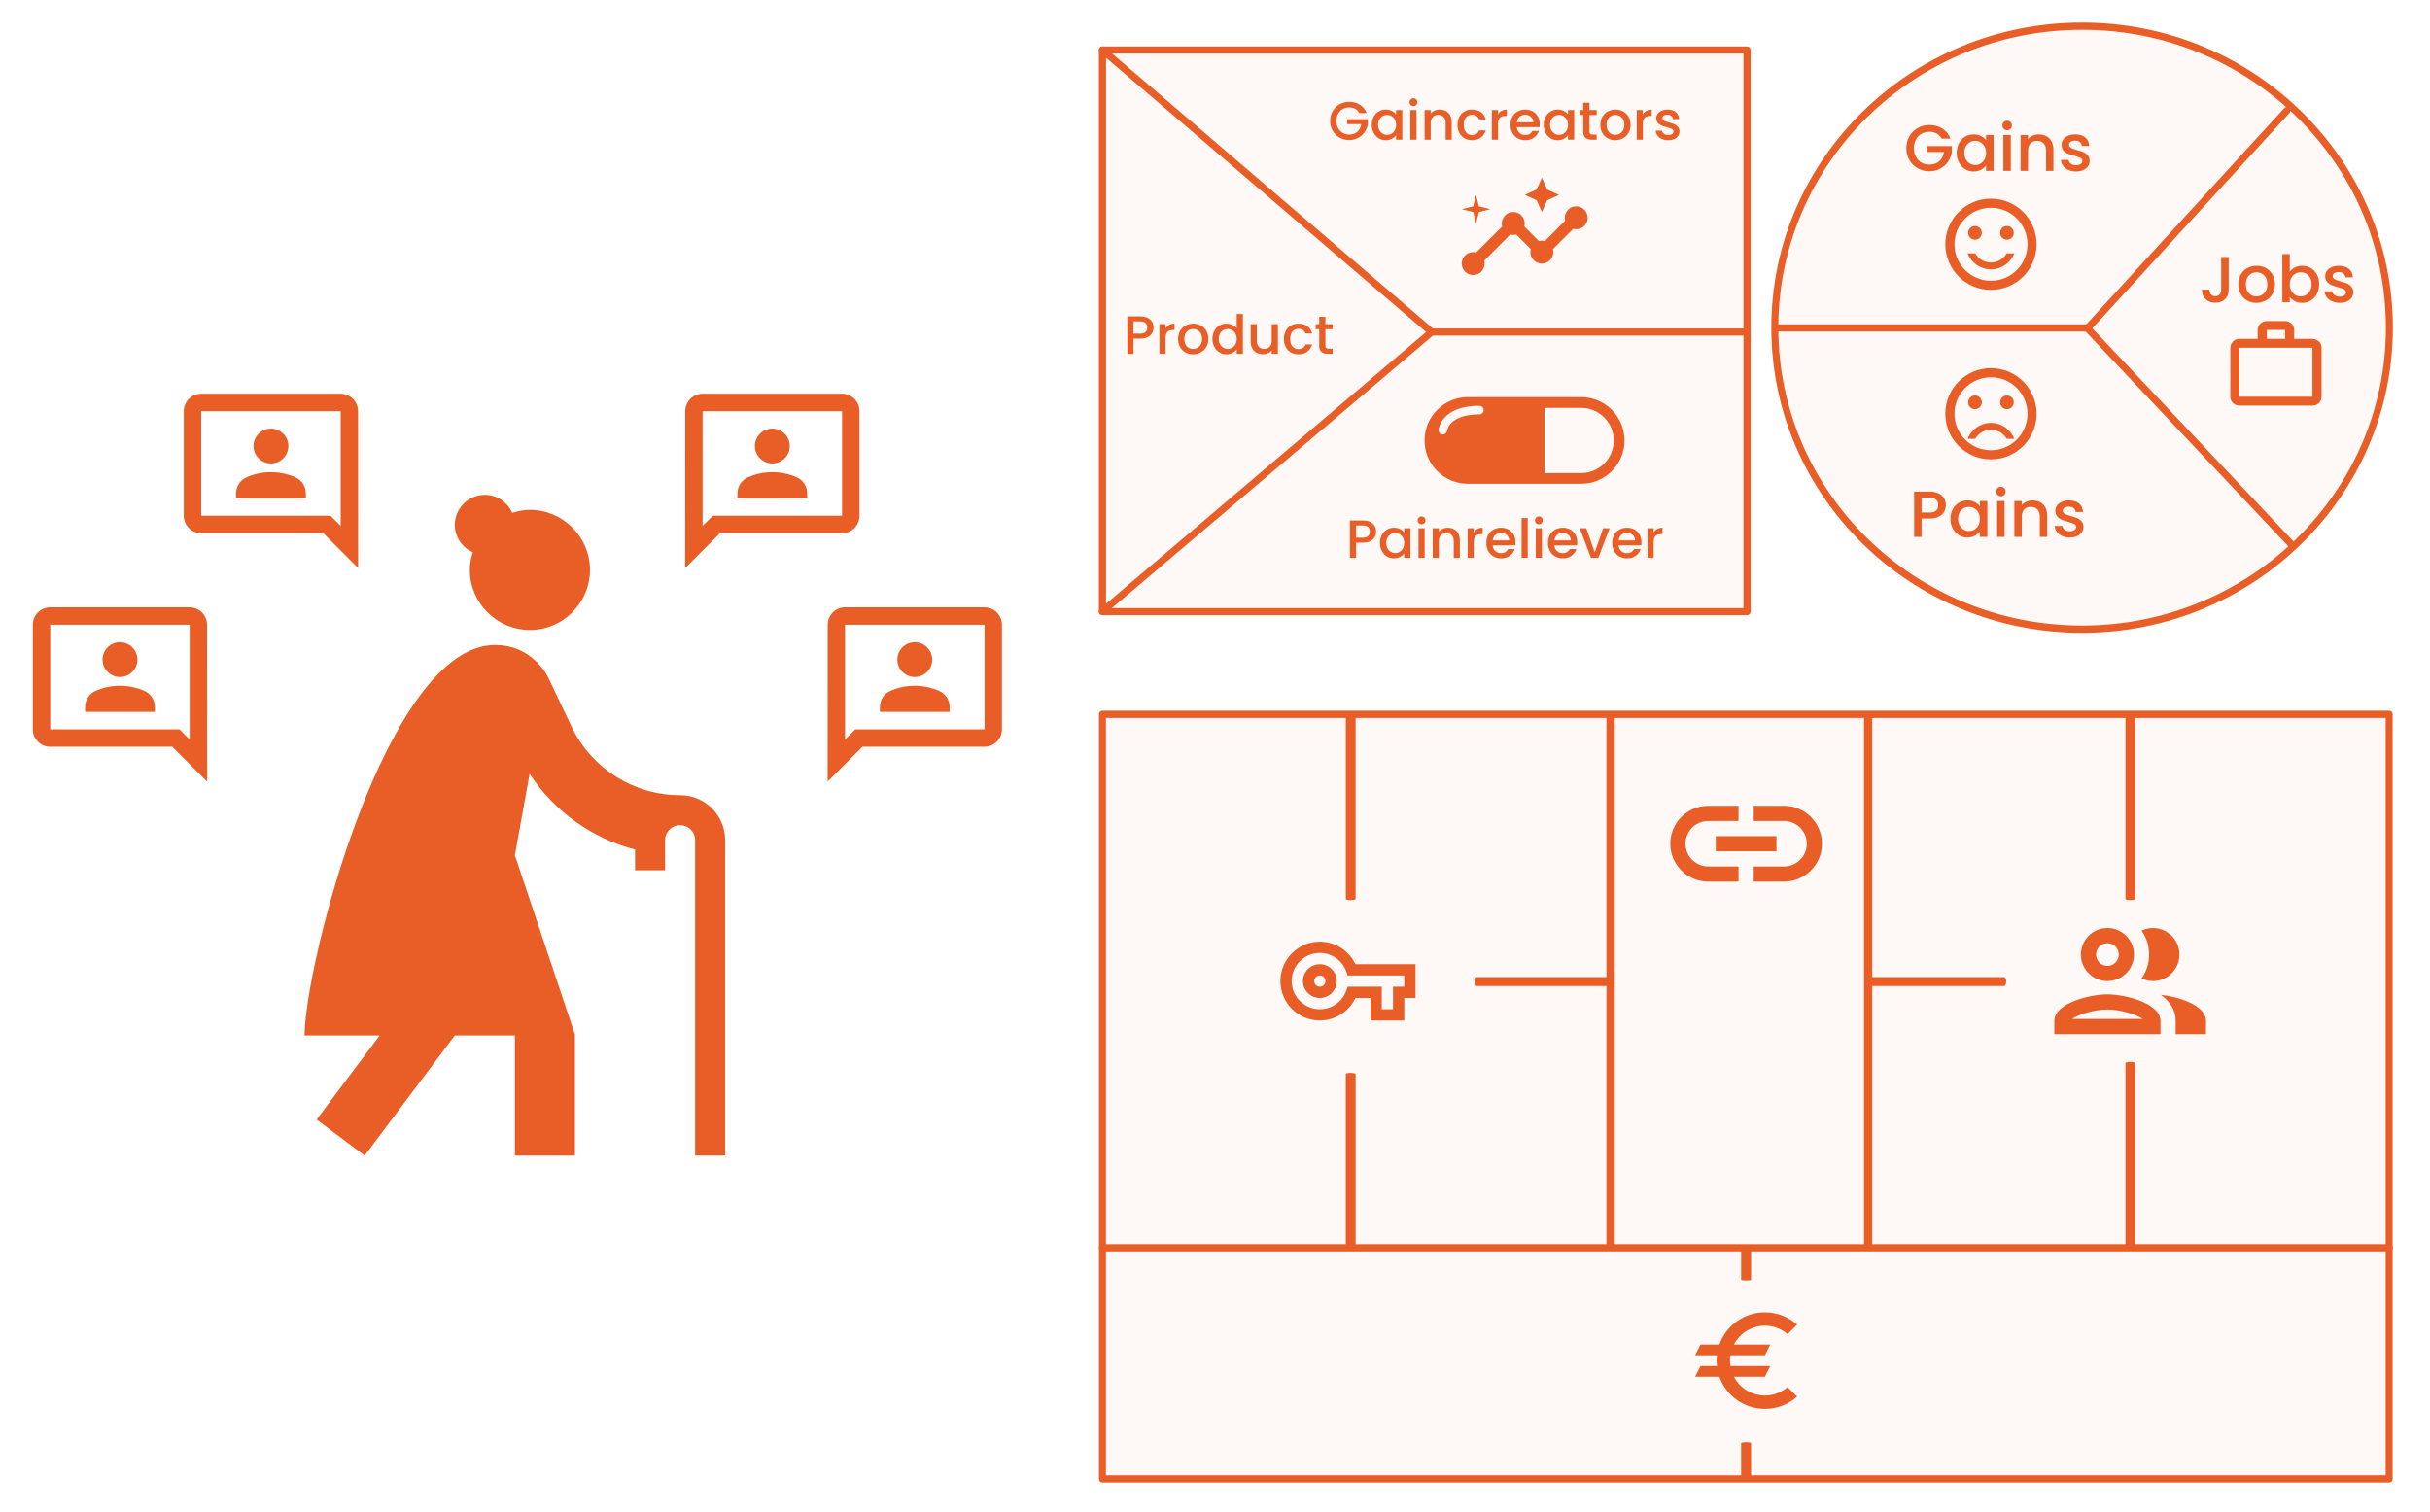 <?xml version="1.0" encoding="UTF-8" standalone="no"?> <svg xmlns="http://www.w3.org/2000/svg" xmlns:xlink="http://www.w3.org/1999/xlink" xmlns:serif="http://www.serif.com/" width="100%" height="100%" viewBox="0 0 853 531" version="1.1" xml:space="preserve" style="fill-rule:evenodd;clip-rule:evenodd;stroke-linecap:round;stroke-linejoin:round;stroke-miterlimit:1.5;"> <g id="ArtBoard1" transform="matrix(1,0,0,1,-125,-112)"> <rect x="125" y="112" width="853" height="531" style="fill:none;"></rect> <g transform="matrix(0.555,0,0,0.555,493.764,58.398)"> <g transform="matrix(1.029,0,0,1.029,-75.162,-10.644)"> <g transform="matrix(0.945,0,0,0.983,26.468,-5.7)"> <ellipse cx="720.255" cy="316.754" rx="199.863" ry="188.577" style="fill:rgb(232,127,86);fill-opacity:0.05;stroke:rgb(233,93,39);stroke-width:4.54px;"></ellipse> </g> <path d="M520.392,305.808L710.219,305.808" style="fill:none;stroke:rgb(233,93,39);stroke-width:4.38px;"></path> <g transform="matrix(1.016,0,0,1.015,-11.453,-4.648)"> <path d="M710.219,305.808L834.479,437.649L710.219,305.808Z" style="fill:none;stroke:rgb(233,93,39);stroke-width:4.31px;"></path> </g> <g transform="matrix(0.994,0.007,0.007,0.993,2.296,-2.509)"> <path d="M834.479,170.041L710.219,305.808" style="fill:none;stroke:rgb(233,93,39);stroke-width:4.38px;"></path> </g> <g transform="matrix(1,0,0,1,-9.149,-28.647)"> <g transform="matrix(40.077,0,0,40.077,606.711,237.925)"> <path d="M0.578,-0.495C0.56,-0.53 0.535,-0.556 0.503,-0.574C0.471,-0.591 0.434,-0.6 0.392,-0.6C0.346,-0.6 0.305,-0.59 0.269,-0.569C0.233,-0.548 0.205,-0.519 0.185,-0.481C0.164,-0.443 0.154,-0.399 0.154,-0.349C0.154,-0.299 0.164,-0.255 0.185,-0.217C0.205,-0.178 0.233,-0.149 0.269,-0.128C0.305,-0.107 0.346,-0.097 0.392,-0.097C0.454,-0.097 0.504,-0.114 0.543,-0.149C0.582,-0.184 0.605,-0.231 0.614,-0.29L0.353,-0.29L0.353,-0.381L0.736,-0.381L0.736,-0.292C0.729,-0.238 0.709,-0.188 0.679,-0.143C0.648,-0.098 0.607,-0.062 0.558,-0.035C0.508,-0.008 0.453,0.006 0.392,0.006C0.327,0.006 0.267,-0.009 0.213,-0.04C0.159,-0.07 0.116,-0.112 0.085,-0.166C0.053,-0.22 0.037,-0.281 0.037,-0.349C0.037,-0.417 0.053,-0.478 0.085,-0.532C0.116,-0.586 0.159,-0.628 0.214,-0.659C0.268,-0.689 0.327,-0.704 0.392,-0.704C0.466,-0.704 0.532,-0.686 0.59,-0.65C0.647,-0.613 0.689,-0.562 0.715,-0.495L0.578,-0.495Z" style="fill:rgb(233,93,39);fill-rule:nonzero;"></path> </g> <g transform="matrix(40.077,0,0,40.077,637.69,237.925)"> <path d="M0.037,-0.278C0.037,-0.333 0.049,-0.382 0.072,-0.425C0.094,-0.468 0.126,-0.501 0.166,-0.525C0.205,-0.548 0.249,-0.56 0.297,-0.56C0.34,-0.56 0.378,-0.552 0.411,-0.535C0.443,-0.518 0.469,-0.496 0.488,-0.471L0.488,-0.551L0.603,-0.551L0.603,-0L0.488,-0L0.488,-0.082C0.469,-0.056 0.442,-0.034 0.409,-0.017C0.376,0 0.338,0.009 0.295,0.009C0.248,0.009 0.204,-0.003 0.165,-0.028C0.126,-0.052 0.094,-0.086 0.072,-0.13C0.049,-0.173 0.037,-0.223 0.037,-0.278ZM0.488,-0.276C0.488,-0.314 0.48,-0.347 0.465,-0.375C0.449,-0.403 0.428,-0.424 0.403,-0.439C0.378,-0.454 0.35,-0.461 0.321,-0.461C0.292,-0.461 0.264,-0.454 0.239,-0.44C0.214,-0.425 0.193,-0.404 0.178,-0.377C0.162,-0.349 0.154,-0.316 0.154,-0.278C0.154,-0.24 0.162,-0.207 0.178,-0.178C0.193,-0.149 0.214,-0.128 0.24,-0.113C0.265,-0.097 0.292,-0.09 0.321,-0.09C0.35,-0.09 0.378,-0.097 0.403,-0.112C0.428,-0.127 0.449,-0.148 0.465,-0.177C0.48,-0.205 0.488,-0.238 0.488,-0.276Z" style="fill:rgb(233,93,39);fill-rule:nonzero;"></path> </g> <g transform="matrix(40.077,0,0,40.077,664.863,237.925)"> <path d="M0.133,-0.624C0.112,-0.624 0.095,-0.631 0.081,-0.645C0.067,-0.659 0.06,-0.676 0.06,-0.697C0.06,-0.718 0.067,-0.735 0.081,-0.749C0.095,-0.763 0.112,-0.77 0.133,-0.77C0.153,-0.77 0.17,-0.763 0.184,-0.749C0.198,-0.735 0.205,-0.718 0.205,-0.697C0.205,-0.676 0.198,-0.659 0.184,-0.645C0.17,-0.631 0.153,-0.624 0.133,-0.624ZM0.189,-0.551L0.189,-0L0.075,-0L0.075,-0.551L0.189,-0.551Z" style="fill:rgb(233,93,39);fill-rule:nonzero;"></path> </g> <g transform="matrix(40.077,0,0,40.077,675.443,237.925)"> <path d="M0.353,-0.56C0.396,-0.56 0.435,-0.551 0.47,-0.533C0.504,-0.515 0.531,-0.488 0.55,-0.453C0.569,-0.418 0.579,-0.375 0.579,-0.325L0.579,-0L0.466,-0L0.466,-0.308C0.466,-0.357 0.454,-0.395 0.429,-0.422C0.404,-0.448 0.371,-0.461 0.328,-0.461C0.285,-0.461 0.252,-0.448 0.227,-0.422C0.202,-0.395 0.189,-0.357 0.189,-0.308L0.189,-0L0.075,-0L0.075,-0.551L0.189,-0.551L0.189,-0.488C0.208,-0.511 0.232,-0.528 0.261,-0.541C0.29,-0.554 0.32,-0.56 0.353,-0.56Z" style="fill:rgb(233,93,39);fill-rule:nonzero;"></path> </g> <g transform="matrix(40.077,0,0,40.077,701.453,237.925)"> <path d="M0.275,0.009C0.232,0.009 0.193,0.001 0.159,-0.015C0.124,-0.03 0.097,-0.051 0.077,-0.079C0.057,-0.106 0.046,-0.136 0.045,-0.169L0.163,-0.169C0.165,-0.146 0.176,-0.126 0.197,-0.111C0.217,-0.095 0.242,-0.087 0.273,-0.087C0.305,-0.087 0.33,-0.093 0.348,-0.106C0.365,-0.118 0.374,-0.134 0.374,-0.153C0.374,-0.174 0.364,-0.189 0.345,-0.199C0.325,-0.209 0.294,-0.22 0.251,-0.232C0.21,-0.243 0.176,-0.254 0.15,-0.265C0.124,-0.276 0.101,-0.292 0.083,-0.314C0.064,-0.336 0.054,-0.365 0.054,-0.401C0.054,-0.43 0.063,-0.457 0.08,-0.482C0.097,-0.506 0.122,-0.525 0.155,-0.539C0.187,-0.553 0.224,-0.56 0.266,-0.56C0.329,-0.56 0.379,-0.544 0.418,-0.513C0.456,-0.481 0.476,-0.438 0.479,-0.383L0.365,-0.383C0.363,-0.408 0.353,-0.427 0.335,-0.442C0.317,-0.457 0.293,-0.464 0.262,-0.464C0.232,-0.464 0.209,-0.458 0.193,-0.447C0.177,-0.436 0.169,-0.421 0.169,-0.402C0.169,-0.387 0.174,-0.375 0.185,-0.365C0.196,-0.355 0.209,-0.347 0.224,-0.342C0.239,-0.336 0.262,-0.329 0.292,-0.32C0.332,-0.309 0.365,-0.299 0.391,-0.288C0.416,-0.277 0.438,-0.26 0.457,-0.239C0.476,-0.218 0.485,-0.189 0.486,-0.154C0.486,-0.123 0.477,-0.095 0.46,-0.07C0.443,-0.045 0.418,-0.026 0.387,-0.012C0.355,0.002 0.318,0.009 0.275,0.009Z" style="fill:rgb(233,93,39);fill-rule:nonzero;"></path> </g> </g> <g transform="matrix(1,0,0,1,-5.842,196.396)"> <g transform="matrix(40.077,0,0,40.077,606.711,237.925)"> <path d="M0.561,-0.488C0.561,-0.453 0.553,-0.419 0.536,-0.388C0.519,-0.357 0.493,-0.331 0.456,-0.312C0.419,-0.292 0.372,-0.282 0.315,-0.282L0.189,-0.282L0.189,-0L0.075,-0L0.075,-0.695L0.315,-0.695C0.368,-0.695 0.413,-0.686 0.451,-0.668C0.488,-0.649 0.515,-0.624 0.534,-0.593C0.552,-0.562 0.561,-0.527 0.561,-0.488ZM0.315,-0.375C0.358,-0.375 0.391,-0.385 0.412,-0.405C0.433,-0.424 0.444,-0.452 0.444,-0.488C0.444,-0.564 0.401,-0.602 0.315,-0.602L0.189,-0.602L0.189,-0.375L0.315,-0.375Z" style="fill:rgb(233,93,39);fill-rule:nonzero;"></path> </g> <g transform="matrix(40.077,0,0,40.077,630.557,237.925)"> <path d="M0.037,-0.278C0.037,-0.333 0.049,-0.382 0.072,-0.425C0.094,-0.468 0.126,-0.501 0.166,-0.525C0.205,-0.548 0.249,-0.56 0.297,-0.56C0.34,-0.56 0.378,-0.552 0.411,-0.535C0.443,-0.518 0.469,-0.496 0.488,-0.471L0.488,-0.551L0.603,-0.551L0.603,-0L0.488,-0L0.488,-0.082C0.469,-0.056 0.442,-0.034 0.409,-0.017C0.376,0 0.338,0.009 0.295,0.009C0.248,0.009 0.204,-0.003 0.165,-0.028C0.126,-0.052 0.094,-0.086 0.072,-0.13C0.049,-0.173 0.037,-0.223 0.037,-0.278ZM0.488,-0.276C0.488,-0.314 0.48,-0.347 0.465,-0.375C0.449,-0.403 0.428,-0.424 0.403,-0.439C0.378,-0.454 0.35,-0.461 0.321,-0.461C0.292,-0.461 0.264,-0.454 0.239,-0.44C0.214,-0.425 0.193,-0.404 0.178,-0.377C0.162,-0.349 0.154,-0.316 0.154,-0.278C0.154,-0.24 0.162,-0.207 0.178,-0.178C0.193,-0.149 0.214,-0.128 0.24,-0.113C0.265,-0.097 0.292,-0.09 0.321,-0.09C0.35,-0.09 0.378,-0.097 0.403,-0.112C0.428,-0.127 0.449,-0.148 0.465,-0.177C0.48,-0.205 0.488,-0.238 0.488,-0.276Z" style="fill:rgb(233,93,39);fill-rule:nonzero;"></path> </g> <g transform="matrix(40.077,0,0,40.077,657.729,237.925)"> <path d="M0.133,-0.624C0.112,-0.624 0.095,-0.631 0.081,-0.645C0.067,-0.659 0.06,-0.676 0.06,-0.697C0.06,-0.718 0.067,-0.735 0.081,-0.749C0.095,-0.763 0.112,-0.77 0.133,-0.77C0.153,-0.77 0.17,-0.763 0.184,-0.749C0.198,-0.735 0.205,-0.718 0.205,-0.697C0.205,-0.676 0.198,-0.659 0.184,-0.645C0.17,-0.631 0.153,-0.624 0.133,-0.624ZM0.189,-0.551L0.189,-0L0.075,-0L0.075,-0.551L0.189,-0.551Z" style="fill:rgb(233,93,39);fill-rule:nonzero;"></path> </g> <g transform="matrix(40.077,0,0,40.077,668.309,237.925)"> <path d="M0.353,-0.56C0.396,-0.56 0.435,-0.551 0.47,-0.533C0.504,-0.515 0.531,-0.488 0.55,-0.453C0.569,-0.418 0.579,-0.375 0.579,-0.325L0.579,-0L0.466,-0L0.466,-0.308C0.466,-0.357 0.454,-0.395 0.429,-0.422C0.404,-0.448 0.371,-0.461 0.328,-0.461C0.285,-0.461 0.252,-0.448 0.227,-0.422C0.202,-0.395 0.189,-0.357 0.189,-0.308L0.189,-0L0.075,-0L0.075,-0.551L0.189,-0.551L0.189,-0.488C0.208,-0.511 0.232,-0.528 0.261,-0.541C0.29,-0.554 0.32,-0.56 0.353,-0.56Z" style="fill:rgb(233,93,39);fill-rule:nonzero;"></path> </g> <g transform="matrix(40.077,0,0,40.077,694.32,237.925)"> <path d="M0.275,0.009C0.232,0.009 0.193,0.001 0.159,-0.015C0.124,-0.03 0.097,-0.051 0.077,-0.079C0.057,-0.106 0.046,-0.136 0.045,-0.169L0.163,-0.169C0.165,-0.146 0.176,-0.126 0.197,-0.111C0.217,-0.095 0.242,-0.087 0.273,-0.087C0.305,-0.087 0.33,-0.093 0.348,-0.106C0.365,-0.118 0.374,-0.134 0.374,-0.153C0.374,-0.174 0.364,-0.189 0.345,-0.199C0.325,-0.209 0.294,-0.22 0.251,-0.232C0.21,-0.243 0.176,-0.254 0.15,-0.265C0.124,-0.276 0.101,-0.292 0.083,-0.314C0.064,-0.336 0.054,-0.365 0.054,-0.401C0.054,-0.43 0.063,-0.457 0.08,-0.482C0.097,-0.506 0.122,-0.525 0.155,-0.539C0.187,-0.553 0.224,-0.56 0.266,-0.56C0.329,-0.56 0.379,-0.544 0.418,-0.513C0.456,-0.481 0.476,-0.438 0.479,-0.383L0.365,-0.383C0.363,-0.408 0.353,-0.427 0.335,-0.442C0.317,-0.457 0.293,-0.464 0.262,-0.464C0.232,-0.464 0.209,-0.458 0.193,-0.447C0.177,-0.436 0.169,-0.421 0.169,-0.402C0.169,-0.387 0.174,-0.375 0.185,-0.365C0.196,-0.355 0.209,-0.347 0.224,-0.342C0.239,-0.336 0.262,-0.329 0.292,-0.32C0.332,-0.309 0.365,-0.299 0.391,-0.288C0.416,-0.277 0.438,-0.26 0.457,-0.239C0.476,-0.218 0.485,-0.189 0.486,-0.154C0.486,-0.123 0.477,-0.095 0.46,-0.07C0.443,-0.045 0.418,-0.026 0.387,-0.012C0.355,0.002 0.318,0.009 0.275,0.009Z" style="fill:rgb(233,93,39);fill-rule:nonzero;"></path> </g> </g> <g transform="matrix(1,0,0,1,172.3,52.136)"> <g transform="matrix(40.077,0,0,40.077,606.711,237.925)"> <path d="M0.454,-0.695L0.454,-0.194C0.454,-0.132 0.435,-0.083 0.398,-0.047C0.36,-0.011 0.31,0.007 0.249,0.007C0.188,0.007 0.138,-0.011 0.101,-0.047C0.063,-0.083 0.044,-0.132 0.044,-0.194L0.159,-0.194C0.16,-0.163 0.167,-0.139 0.183,-0.121C0.198,-0.103 0.22,-0.094 0.249,-0.094C0.278,-0.094 0.301,-0.103 0.316,-0.122C0.331,-0.14 0.339,-0.164 0.339,-0.194L0.339,-0.695L0.454,-0.695Z" style="fill:rgb(233,93,39);fill-rule:nonzero;"></path> </g> <g transform="matrix(40.077,0,0,40.077,629.314,237.925)"> <path d="M0.314,0.009C0.262,0.009 0.215,-0.003 0.173,-0.027C0.131,-0.05 0.098,-0.084 0.074,-0.127C0.05,-0.169 0.038,-0.219 0.038,-0.276C0.038,-0.332 0.05,-0.382 0.075,-0.425C0.1,-0.468 0.133,-0.502 0.176,-0.525C0.219,-0.548 0.266,-0.56 0.319,-0.56C0.372,-0.56 0.419,-0.548 0.462,-0.525C0.505,-0.502 0.538,-0.468 0.563,-0.425C0.588,-0.382 0.6,-0.332 0.6,-0.276C0.6,-0.22 0.587,-0.17 0.562,-0.127C0.537,-0.084 0.502,-0.05 0.459,-0.027C0.415,-0.003 0.367,0.009 0.314,0.009ZM0.314,-0.09C0.343,-0.09 0.371,-0.097 0.397,-0.111C0.422,-0.125 0.443,-0.146 0.459,-0.174C0.475,-0.202 0.483,-0.236 0.483,-0.276C0.483,-0.316 0.475,-0.35 0.46,-0.378C0.445,-0.405 0.424,-0.426 0.399,-0.44C0.374,-0.454 0.346,-0.461 0.317,-0.461C0.288,-0.461 0.261,-0.454 0.236,-0.44C0.211,-0.426 0.191,-0.405 0.176,-0.378C0.161,-0.35 0.154,-0.316 0.154,-0.276C0.154,-0.217 0.169,-0.171 0.2,-0.139C0.23,-0.106 0.268,-0.09 0.314,-0.09Z" style="fill:rgb(233,93,39);fill-rule:nonzero;"></path> </g> <g transform="matrix(40.077,0,0,40.077,654.884,237.925)"> <path d="M0.189,-0.469C0.208,-0.496 0.235,-0.518 0.269,-0.535C0.302,-0.552 0.34,-0.56 0.381,-0.56C0.43,-0.56 0.474,-0.548 0.513,-0.525C0.552,-0.502 0.583,-0.468 0.606,-0.426C0.629,-0.383 0.64,-0.333 0.64,-0.278C0.64,-0.223 0.629,-0.173 0.606,-0.13C0.583,-0.086 0.552,-0.052 0.513,-0.028C0.473,-0.003 0.429,0.009 0.381,0.009C0.338,0.009 0.301,0.001 0.268,-0.016C0.235,-0.033 0.208,-0.054 0.189,-0.08L0.189,-0L0.075,-0L0.075,-0.74L0.189,-0.74L0.189,-0.469ZM0.524,-0.278C0.524,-0.316 0.516,-0.349 0.501,-0.377C0.485,-0.404 0.464,-0.425 0.439,-0.44C0.413,-0.454 0.385,-0.461 0.356,-0.461C0.327,-0.461 0.3,-0.454 0.275,-0.439C0.249,-0.424 0.228,-0.403 0.213,-0.375C0.197,-0.347 0.189,-0.314 0.189,-0.276C0.189,-0.238 0.197,-0.205 0.213,-0.177C0.228,-0.148 0.249,-0.127 0.275,-0.112C0.3,-0.097 0.327,-0.09 0.356,-0.09C0.385,-0.09 0.413,-0.097 0.439,-0.113C0.464,-0.128 0.485,-0.149 0.501,-0.178C0.516,-0.207 0.524,-0.24 0.524,-0.278Z" style="fill:rgb(233,93,39);fill-rule:nonzero;"></path> </g> <g transform="matrix(40.077,0,0,40.077,682.056,237.925)"> <path d="M0.275,0.009C0.232,0.009 0.193,0.001 0.159,-0.015C0.124,-0.03 0.097,-0.051 0.077,-0.079C0.057,-0.106 0.046,-0.136 0.045,-0.169L0.163,-0.169C0.165,-0.146 0.176,-0.126 0.197,-0.111C0.217,-0.095 0.242,-0.087 0.273,-0.087C0.305,-0.087 0.33,-0.093 0.348,-0.106C0.365,-0.118 0.374,-0.134 0.374,-0.153C0.374,-0.174 0.364,-0.189 0.345,-0.199C0.325,-0.209 0.294,-0.22 0.251,-0.232C0.21,-0.243 0.176,-0.254 0.15,-0.265C0.124,-0.276 0.101,-0.292 0.083,-0.314C0.064,-0.336 0.054,-0.365 0.054,-0.401C0.054,-0.43 0.063,-0.457 0.08,-0.482C0.097,-0.506 0.122,-0.525 0.155,-0.539C0.187,-0.553 0.224,-0.56 0.266,-0.56C0.329,-0.56 0.379,-0.544 0.418,-0.513C0.456,-0.481 0.476,-0.438 0.479,-0.383L0.365,-0.383C0.363,-0.408 0.353,-0.427 0.335,-0.442C0.317,-0.457 0.293,-0.464 0.262,-0.464C0.232,-0.464 0.209,-0.458 0.193,-0.447C0.177,-0.436 0.169,-0.421 0.169,-0.402C0.169,-0.387 0.174,-0.375 0.185,-0.365C0.196,-0.355 0.209,-0.347 0.224,-0.342C0.239,-0.336 0.262,-0.329 0.292,-0.32C0.332,-0.309 0.365,-0.299 0.391,-0.288C0.416,-0.277 0.438,-0.26 0.457,-0.239C0.476,-0.218 0.485,-0.189 0.486,-0.154C0.486,-0.123 0.477,-0.095 0.46,-0.07C0.443,-0.045 0.418,-0.026 0.387,-0.012C0.355,0.002 0.318,0.009 0.275,0.009Z" style="fill:rgb(233,93,39);fill-rule:nonzero;"></path> </g> </g> <g transform="matrix(2.805,0,0,2.736,792.597,296.128)"> <path d="M14,6L14,4L10,4L10,6L14,6ZM4,8L4,19L20,19L20,8L4,8ZM20,6C21.11,6 22,6.89 22,8L22,19C22,20.11 21.11,21 20,21L4,21C2.89,21 2,20.11 2,19L2.01,8C2.01,6.89 2.89,6 4,6L8,6L8,4C8,2.89 8.89,2 10,2L14,2C15.11,2 16,2.89 16,4L16,6L20,6Z" style="fill:rgb(233,93,39);fill-rule:nonzero;"></path> </g> <g transform="matrix(2.805,0,0,2.805,617.436,220.727)"> <circle cx="15.5" cy="9.5" r="1.5" style="fill:rgb(233,93,39);"></circle> <circle cx="8.5" cy="9.5" r="1.5" style="fill:rgb(233,93,39);"></circle> <path d="M12,16C10.52,16 9.25,15.19 8.55,14L6.88,14C7.68,16.05 9.67,17.5 12,17.5C14.33,17.5 16.32,16.05 17.12,14L15.45,14C14.76,15.19 13.48,16 12,16ZM11.99,2C6.47,2 2,6.48 2,12C2,17.52 6.47,22 11.99,22C17.52,22 22,17.52 22,12C22,6.48 17.52,2 11.99,2ZM12,20C7.58,20 4,16.42 4,12C4,7.58 7.58,4 12,4C16.42,4 20,7.58 20,12C20,16.42 16.42,20 12,20Z" style="fill:rgb(233,93,39);fill-rule:nonzero;"></path> </g> <g transform="matrix(2.805,0,0,2.805,617.436,324.928)"> <circle cx="15.5" cy="9.5" r="1.5" style="fill:rgb(233,93,39);"></circle> <circle cx="8.5" cy="9.5" r="1.5" style="fill:rgb(233,93,39);"></circle> <path d="M12,14C9.67,14 7.68,15.45 6.88,17.5L8.55,17.5C9.24,16.31 10.52,15.5 12,15.5C13.48,15.5 14.75,16.31 15.45,17.5L17.12,17.5C16.32,15.45 14.33,14 12,14ZM11.99,2C6.47,2 2,6.48 2,12C2,17.52 6.47,22 11.99,22C17.52,22 22,17.52 22,12C22,6.48 17.52,2 11.99,2ZM12,20C7.58,20 4,16.42 4,12C4,7.58 7.58,4 12,4C16.42,4 20,7.58 20,12C20,16.42 16.42,20 12,20Z" style="fill:rgb(233,93,39);fill-rule:nonzero;"></path> </g> </g> <g transform="matrix(1.042,0,0,1.023,-1.368,-11.029)"> <rect x="32.829" y="136.101" width="391.263" height="347.337" style="fill:rgb(232,127,86);fill-opacity:0.05;stroke:rgb(233,93,39);stroke-width:4.36px;"></rect> </g> <path d="M440.393,306.648L241.011,306.648L32.829,483.438" style="fill:none;stroke:rgb(233,93,39);stroke-width:4.5px;"></path> <path d="M241.011,306.648L32.829,128.177" style="fill:none;stroke:rgb(233,93,39);stroke-width:4.5px;"></path> <g transform="matrix(1,0,0,1,-15.082,-34.083)"> <g transform="matrix(34.066,0,0,34.066,190.684,219.073)"> <path d="M0.578,-0.495C0.56,-0.53 0.535,-0.556 0.503,-0.574C0.471,-0.591 0.434,-0.6 0.392,-0.6C0.346,-0.6 0.305,-0.59 0.269,-0.569C0.233,-0.548 0.205,-0.519 0.185,-0.481C0.164,-0.443 0.154,-0.399 0.154,-0.349C0.154,-0.299 0.164,-0.255 0.185,-0.217C0.205,-0.178 0.233,-0.149 0.269,-0.128C0.305,-0.107 0.346,-0.097 0.392,-0.097C0.454,-0.097 0.504,-0.114 0.543,-0.149C0.582,-0.184 0.605,-0.231 0.614,-0.29L0.353,-0.29L0.353,-0.381L0.736,-0.381L0.736,-0.292C0.729,-0.238 0.709,-0.188 0.679,-0.143C0.648,-0.098 0.607,-0.062 0.558,-0.035C0.508,-0.008 0.453,0.006 0.392,0.006C0.327,0.006 0.267,-0.009 0.213,-0.04C0.159,-0.07 0.116,-0.112 0.085,-0.166C0.053,-0.22 0.037,-0.281 0.037,-0.349C0.037,-0.417 0.053,-0.478 0.085,-0.532C0.116,-0.586 0.159,-0.628 0.214,-0.659C0.268,-0.689 0.327,-0.704 0.392,-0.704C0.466,-0.704 0.532,-0.686 0.59,-0.65C0.647,-0.613 0.689,-0.562 0.715,-0.495L0.578,-0.495Z" style="fill:rgb(233,93,39);fill-rule:nonzero;"></path> </g> <g transform="matrix(34.066,0,0,34.066,217.016,219.073)"> <path d="M0.037,-0.278C0.037,-0.333 0.049,-0.382 0.072,-0.425C0.094,-0.468 0.126,-0.501 0.166,-0.525C0.205,-0.548 0.249,-0.56 0.297,-0.56C0.34,-0.56 0.378,-0.552 0.411,-0.535C0.443,-0.518 0.469,-0.496 0.488,-0.471L0.488,-0.551L0.603,-0.551L0.603,-0L0.488,-0L0.488,-0.082C0.469,-0.056 0.442,-0.034 0.409,-0.017C0.376,0 0.338,0.009 0.295,0.009C0.248,0.009 0.204,-0.003 0.165,-0.028C0.126,-0.052 0.094,-0.086 0.072,-0.13C0.049,-0.173 0.037,-0.223 0.037,-0.278ZM0.488,-0.276C0.488,-0.314 0.48,-0.347 0.465,-0.375C0.449,-0.403 0.428,-0.424 0.403,-0.439C0.378,-0.454 0.35,-0.461 0.321,-0.461C0.292,-0.461 0.264,-0.454 0.239,-0.44C0.214,-0.425 0.193,-0.404 0.178,-0.377C0.162,-0.349 0.154,-0.316 0.154,-0.278C0.154,-0.24 0.162,-0.207 0.178,-0.178C0.193,-0.149 0.214,-0.128 0.24,-0.113C0.265,-0.097 0.292,-0.09 0.321,-0.09C0.35,-0.09 0.378,-0.097 0.403,-0.112C0.428,-0.127 0.449,-0.148 0.465,-0.177C0.48,-0.205 0.488,-0.238 0.488,-0.276Z" style="fill:rgb(233,93,39);fill-rule:nonzero;"></path> </g> <g transform="matrix(34.066,0,0,34.066,240.113,219.073)"> <path d="M0.133,-0.624C0.112,-0.624 0.095,-0.631 0.081,-0.645C0.067,-0.659 0.06,-0.676 0.06,-0.697C0.06,-0.718 0.067,-0.735 0.081,-0.749C0.095,-0.763 0.112,-0.77 0.133,-0.77C0.153,-0.77 0.17,-0.763 0.184,-0.749C0.198,-0.735 0.205,-0.718 0.205,-0.697C0.205,-0.676 0.198,-0.659 0.184,-0.645C0.17,-0.631 0.153,-0.624 0.133,-0.624ZM0.189,-0.551L0.189,-0L0.075,-0L0.075,-0.551L0.189,-0.551Z" style="fill:rgb(233,93,39);fill-rule:nonzero;"></path> </g> <g transform="matrix(34.066,0,0,34.066,249.106,219.073)"> <path d="M0.353,-0.56C0.396,-0.56 0.435,-0.551 0.47,-0.533C0.504,-0.515 0.531,-0.488 0.55,-0.453C0.569,-0.418 0.579,-0.375 0.579,-0.325L0.579,-0L0.466,-0L0.466,-0.308C0.466,-0.357 0.454,-0.395 0.429,-0.422C0.404,-0.448 0.371,-0.461 0.328,-0.461C0.285,-0.461 0.252,-0.448 0.227,-0.422C0.202,-0.395 0.189,-0.357 0.189,-0.308L0.189,-0L0.075,-0L0.075,-0.551L0.189,-0.551L0.189,-0.488C0.208,-0.511 0.232,-0.528 0.261,-0.541C0.29,-0.554 0.32,-0.56 0.353,-0.56Z" style="fill:rgb(233,93,39);fill-rule:nonzero;"></path> </g> <g transform="matrix(34.066,0,0,34.066,271.215,219.073)"> <path d="M0.037,-0.276C0.037,-0.333 0.049,-0.383 0.072,-0.426C0.094,-0.468 0.126,-0.502 0.167,-0.525C0.208,-0.548 0.254,-0.56 0.307,-0.56C0.374,-0.56 0.429,-0.544 0.473,-0.513C0.516,-0.481 0.546,-0.436 0.561,-0.377L0.438,-0.377C0.428,-0.404 0.412,-0.426 0.39,-0.441C0.368,-0.456 0.34,-0.464 0.307,-0.464C0.26,-0.464 0.223,-0.448 0.196,-0.415C0.168,-0.382 0.154,-0.335 0.154,-0.276C0.154,-0.217 0.168,-0.17 0.196,-0.137C0.223,-0.104 0.26,-0.087 0.307,-0.087C0.373,-0.087 0.417,-0.116 0.438,-0.174L0.561,-0.174C0.545,-0.118 0.515,-0.074 0.471,-0.041C0.427,-0.008 0.372,0.009 0.307,0.009C0.254,0.009 0.208,-0.003 0.167,-0.027C0.126,-0.05 0.094,-0.084 0.072,-0.127C0.049,-0.169 0.037,-0.219 0.037,-0.276Z" style="fill:rgb(233,93,39);fill-rule:nonzero;"></path> </g> <g transform="matrix(34.066,0,0,34.066,291.654,219.073)"> <path d="M0.189,-0.471C0.206,-0.499 0.228,-0.521 0.256,-0.537C0.283,-0.552 0.316,-0.56 0.354,-0.56L0.354,-0.442L0.325,-0.442C0.28,-0.442 0.247,-0.431 0.224,-0.408C0.201,-0.385 0.189,-0.346 0.189,-0.29L0.189,-0L0.075,-0L0.075,-0.551L0.189,-0.551L0.189,-0.471Z" style="fill:rgb(233,93,39);fill-rule:nonzero;"></path> </g> <g transform="matrix(34.066,0,0,34.066,304.735,219.073)"> <path d="M0.58,-0.289C0.58,-0.268 0.579,-0.25 0.576,-0.233L0.155,-0.233C0.158,-0.189 0.175,-0.154 0.204,-0.127C0.233,-0.1 0.269,-0.087 0.312,-0.087C0.373,-0.087 0.417,-0.113 0.442,-0.164L0.565,-0.164C0.548,-0.113 0.518,-0.072 0.475,-0.04C0.431,-0.007 0.377,0.009 0.312,0.009C0.259,0.009 0.212,-0.003 0.171,-0.027C0.129,-0.05 0.096,-0.084 0.073,-0.127C0.049,-0.169 0.037,-0.219 0.037,-0.276C0.037,-0.333 0.049,-0.383 0.072,-0.426C0.094,-0.468 0.127,-0.502 0.169,-0.525C0.21,-0.548 0.258,-0.56 0.312,-0.56C0.364,-0.56 0.41,-0.549 0.451,-0.526C0.492,-0.503 0.523,-0.471 0.546,-0.431C0.569,-0.389 0.58,-0.342 0.58,-0.289ZM0.461,-0.325C0.46,-0.367 0.445,-0.401 0.416,-0.426C0.387,-0.451 0.35,-0.464 0.307,-0.464C0.268,-0.464 0.234,-0.452 0.206,-0.427C0.178,-0.401 0.161,-0.368 0.156,-0.325L0.461,-0.325Z" style="fill:rgb(233,93,39);fill-rule:nonzero;"></path> </g> <g transform="matrix(34.066,0,0,34.066,325.754,219.073)"> <path d="M0.037,-0.278C0.037,-0.333 0.049,-0.382 0.072,-0.425C0.094,-0.468 0.126,-0.501 0.166,-0.525C0.205,-0.548 0.249,-0.56 0.297,-0.56C0.34,-0.56 0.378,-0.552 0.411,-0.535C0.443,-0.518 0.469,-0.496 0.488,-0.471L0.488,-0.551L0.603,-0.551L0.603,-0L0.488,-0L0.488,-0.082C0.469,-0.056 0.442,-0.034 0.409,-0.017C0.376,0 0.338,0.009 0.295,0.009C0.248,0.009 0.204,-0.003 0.165,-0.028C0.126,-0.052 0.094,-0.086 0.072,-0.13C0.049,-0.173 0.037,-0.223 0.037,-0.278ZM0.488,-0.276C0.488,-0.314 0.48,-0.347 0.465,-0.375C0.449,-0.403 0.428,-0.424 0.403,-0.439C0.378,-0.454 0.35,-0.461 0.321,-0.461C0.292,-0.461 0.264,-0.454 0.239,-0.44C0.214,-0.425 0.193,-0.404 0.178,-0.377C0.162,-0.349 0.154,-0.316 0.154,-0.278C0.154,-0.24 0.162,-0.207 0.178,-0.178C0.193,-0.149 0.214,-0.128 0.24,-0.113C0.265,-0.097 0.292,-0.09 0.321,-0.09C0.35,-0.09 0.378,-0.097 0.403,-0.112C0.428,-0.127 0.449,-0.148 0.465,-0.177C0.48,-0.205 0.488,-0.238 0.488,-0.276Z" style="fill:rgb(233,93,39);fill-rule:nonzero;"></path> </g> <g transform="matrix(34.066,0,0,34.066,348.85,219.073)"> <path d="M0.208,-0.458L0.208,-0.153C0.208,-0.132 0.213,-0.117 0.223,-0.109C0.232,-0.099 0.249,-0.095 0.272,-0.095L0.342,-0.095L0.342,-0L0.252,-0C0.201,-0 0.161,-0.012 0.134,-0.036C0.107,-0.06 0.093,-0.099 0.093,-0.153L0.093,-0.458L0.028,-0.458L0.028,-0.551L0.093,-0.551L0.093,-0.688L0.208,-0.688L0.208,-0.551L0.342,-0.551L0.342,-0.458L0.208,-0.458Z" style="fill:rgb(233,93,39);fill-rule:nonzero;"></path> </g> <g transform="matrix(34.066,0,0,34.066,361.523,219.073)"> <path d="M0.314,0.009C0.262,0.009 0.215,-0.003 0.173,-0.027C0.131,-0.05 0.098,-0.084 0.074,-0.127C0.05,-0.169 0.038,-0.219 0.038,-0.276C0.038,-0.332 0.05,-0.382 0.075,-0.425C0.1,-0.468 0.133,-0.502 0.176,-0.525C0.219,-0.548 0.266,-0.56 0.319,-0.56C0.372,-0.56 0.419,-0.548 0.462,-0.525C0.505,-0.502 0.538,-0.468 0.563,-0.425C0.588,-0.382 0.6,-0.332 0.6,-0.276C0.6,-0.22 0.587,-0.17 0.562,-0.127C0.537,-0.084 0.502,-0.05 0.459,-0.027C0.415,-0.003 0.367,0.009 0.314,0.009ZM0.314,-0.09C0.343,-0.09 0.371,-0.097 0.397,-0.111C0.422,-0.125 0.443,-0.146 0.459,-0.174C0.475,-0.202 0.483,-0.236 0.483,-0.276C0.483,-0.316 0.475,-0.35 0.46,-0.378C0.445,-0.405 0.424,-0.426 0.399,-0.44C0.374,-0.454 0.346,-0.461 0.317,-0.461C0.288,-0.461 0.261,-0.454 0.236,-0.44C0.211,-0.426 0.191,-0.405 0.176,-0.378C0.161,-0.35 0.154,-0.316 0.154,-0.276C0.154,-0.217 0.169,-0.171 0.2,-0.139C0.23,-0.106 0.268,-0.09 0.314,-0.09Z" style="fill:rgb(233,93,39);fill-rule:nonzero;"></path> </g> <g transform="matrix(34.066,0,0,34.066,383.257,219.073)"> <path d="M0.189,-0.471C0.206,-0.499 0.228,-0.521 0.256,-0.537C0.283,-0.552 0.316,-0.56 0.354,-0.56L0.354,-0.442L0.325,-0.442C0.28,-0.442 0.247,-0.431 0.224,-0.408C0.201,-0.385 0.189,-0.346 0.189,-0.29L0.189,-0L0.075,-0L0.075,-0.551L0.189,-0.551L0.189,-0.471Z" style="fill:rgb(233,93,39);fill-rule:nonzero;"></path> </g> <g transform="matrix(34.066,0,0,34.066,396.338,219.073)"> <path d="M0.275,0.009C0.232,0.009 0.193,0.001 0.159,-0.015C0.124,-0.03 0.097,-0.051 0.077,-0.079C0.057,-0.106 0.046,-0.136 0.045,-0.169L0.163,-0.169C0.165,-0.146 0.176,-0.126 0.197,-0.111C0.217,-0.095 0.242,-0.087 0.273,-0.087C0.305,-0.087 0.33,-0.093 0.348,-0.106C0.365,-0.118 0.374,-0.134 0.374,-0.153C0.374,-0.174 0.364,-0.189 0.345,-0.199C0.325,-0.209 0.294,-0.22 0.251,-0.232C0.21,-0.243 0.176,-0.254 0.15,-0.265C0.124,-0.276 0.101,-0.292 0.083,-0.314C0.064,-0.336 0.054,-0.365 0.054,-0.401C0.054,-0.43 0.063,-0.457 0.08,-0.482C0.097,-0.506 0.122,-0.525 0.155,-0.539C0.187,-0.553 0.224,-0.56 0.266,-0.56C0.329,-0.56 0.379,-0.544 0.418,-0.513C0.456,-0.481 0.476,-0.438 0.479,-0.383L0.365,-0.383C0.363,-0.408 0.353,-0.427 0.335,-0.442C0.317,-0.457 0.293,-0.464 0.262,-0.464C0.232,-0.464 0.209,-0.458 0.193,-0.447C0.177,-0.436 0.169,-0.421 0.169,-0.402C0.169,-0.387 0.174,-0.375 0.185,-0.365C0.196,-0.355 0.209,-0.347 0.224,-0.342C0.239,-0.336 0.262,-0.329 0.292,-0.32C0.332,-0.309 0.365,-0.299 0.391,-0.288C0.416,-0.277 0.438,-0.26 0.457,-0.239C0.476,-0.218 0.485,-0.189 0.486,-0.154C0.486,-0.123 0.477,-0.095 0.46,-0.07C0.443,-0.045 0.418,-0.026 0.387,-0.012C0.355,0.002 0.318,0.009 0.275,0.009Z" style="fill:rgb(233,93,39);fill-rule:nonzero;"></path> </g> </g> <g transform="matrix(1,0,0,1,-3.874,230.456)"> <g transform="matrix(34.066,0,0,34.066,190.684,219.073)"> <path d="M0.561,-0.488C0.561,-0.453 0.553,-0.419 0.536,-0.388C0.519,-0.357 0.493,-0.331 0.456,-0.312C0.419,-0.292 0.372,-0.282 0.315,-0.282L0.189,-0.282L0.189,-0L0.075,-0L0.075,-0.695L0.315,-0.695C0.368,-0.695 0.413,-0.686 0.451,-0.668C0.488,-0.649 0.515,-0.624 0.534,-0.593C0.552,-0.562 0.561,-0.527 0.561,-0.488ZM0.315,-0.375C0.358,-0.375 0.391,-0.385 0.412,-0.405C0.433,-0.424 0.444,-0.452 0.444,-0.488C0.444,-0.564 0.401,-0.602 0.315,-0.602L0.189,-0.602L0.189,-0.375L0.315,-0.375Z" style="fill:rgb(233,93,39);fill-rule:nonzero;"></path> </g> <g transform="matrix(34.066,0,0,34.066,210.953,219.073)"> <path d="M0.037,-0.278C0.037,-0.333 0.049,-0.382 0.072,-0.425C0.094,-0.468 0.126,-0.501 0.166,-0.525C0.205,-0.548 0.249,-0.56 0.297,-0.56C0.34,-0.56 0.378,-0.552 0.411,-0.535C0.443,-0.518 0.469,-0.496 0.488,-0.471L0.488,-0.551L0.603,-0.551L0.603,-0L0.488,-0L0.488,-0.082C0.469,-0.056 0.442,-0.034 0.409,-0.017C0.376,0 0.338,0.009 0.295,0.009C0.248,0.009 0.204,-0.003 0.165,-0.028C0.126,-0.052 0.094,-0.086 0.072,-0.13C0.049,-0.173 0.037,-0.223 0.037,-0.278ZM0.488,-0.276C0.488,-0.314 0.48,-0.347 0.465,-0.375C0.449,-0.403 0.428,-0.424 0.403,-0.439C0.378,-0.454 0.35,-0.461 0.321,-0.461C0.292,-0.461 0.264,-0.454 0.239,-0.44C0.214,-0.425 0.193,-0.404 0.178,-0.377C0.162,-0.349 0.154,-0.316 0.154,-0.278C0.154,-0.24 0.162,-0.207 0.178,-0.178C0.193,-0.149 0.214,-0.128 0.24,-0.113C0.265,-0.097 0.292,-0.09 0.321,-0.09C0.35,-0.09 0.378,-0.097 0.403,-0.112C0.428,-0.127 0.449,-0.148 0.465,-0.177C0.48,-0.205 0.488,-0.238 0.488,-0.276Z" style="fill:rgb(233,93,39);fill-rule:nonzero;"></path> </g> <g transform="matrix(34.066,0,0,34.066,234.049,219.073)"> <path d="M0.133,-0.624C0.112,-0.624 0.095,-0.631 0.081,-0.645C0.067,-0.659 0.06,-0.676 0.06,-0.697C0.06,-0.718 0.067,-0.735 0.081,-0.749C0.095,-0.763 0.112,-0.77 0.133,-0.77C0.153,-0.77 0.17,-0.763 0.184,-0.749C0.198,-0.735 0.205,-0.718 0.205,-0.697C0.205,-0.676 0.198,-0.659 0.184,-0.645C0.17,-0.631 0.153,-0.624 0.133,-0.624ZM0.189,-0.551L0.189,-0L0.075,-0L0.075,-0.551L0.189,-0.551Z" style="fill:rgb(233,93,39);fill-rule:nonzero;"></path> </g> <g transform="matrix(34.066,0,0,34.066,243.043,219.073)"> <path d="M0.353,-0.56C0.396,-0.56 0.435,-0.551 0.47,-0.533C0.504,-0.515 0.531,-0.488 0.55,-0.453C0.569,-0.418 0.579,-0.375 0.579,-0.325L0.579,-0L0.466,-0L0.466,-0.308C0.466,-0.357 0.454,-0.395 0.429,-0.422C0.404,-0.448 0.371,-0.461 0.328,-0.461C0.285,-0.461 0.252,-0.448 0.227,-0.422C0.202,-0.395 0.189,-0.357 0.189,-0.308L0.189,-0L0.075,-0L0.075,-0.551L0.189,-0.551L0.189,-0.488C0.208,-0.511 0.232,-0.528 0.261,-0.541C0.29,-0.554 0.32,-0.56 0.353,-0.56Z" style="fill:rgb(233,93,39);fill-rule:nonzero;"></path> </g> <g transform="matrix(34.066,0,0,34.066,265.151,219.073)"> <path d="M0.189,-0.471C0.206,-0.499 0.228,-0.521 0.256,-0.537C0.283,-0.552 0.316,-0.56 0.354,-0.56L0.354,-0.442L0.325,-0.442C0.28,-0.442 0.247,-0.431 0.224,-0.408C0.201,-0.385 0.189,-0.346 0.189,-0.29L0.189,-0L0.075,-0L0.075,-0.551L0.189,-0.551L0.189,-0.471Z" style="fill:rgb(233,93,39);fill-rule:nonzero;"></path> </g> <g transform="matrix(34.066,0,0,34.066,278.232,219.073)"> <path d="M0.58,-0.289C0.58,-0.268 0.579,-0.25 0.576,-0.233L0.155,-0.233C0.158,-0.189 0.175,-0.154 0.204,-0.127C0.233,-0.1 0.269,-0.087 0.312,-0.087C0.373,-0.087 0.417,-0.113 0.442,-0.164L0.565,-0.164C0.548,-0.113 0.518,-0.072 0.475,-0.04C0.431,-0.007 0.377,0.009 0.312,0.009C0.259,0.009 0.212,-0.003 0.171,-0.027C0.129,-0.05 0.096,-0.084 0.073,-0.127C0.049,-0.169 0.037,-0.219 0.037,-0.276C0.037,-0.333 0.049,-0.383 0.072,-0.426C0.094,-0.468 0.127,-0.502 0.169,-0.525C0.21,-0.548 0.258,-0.56 0.312,-0.56C0.364,-0.56 0.41,-0.549 0.451,-0.526C0.492,-0.503 0.523,-0.471 0.546,-0.431C0.569,-0.389 0.58,-0.342 0.58,-0.289ZM0.461,-0.325C0.46,-0.367 0.445,-0.401 0.416,-0.426C0.387,-0.451 0.35,-0.464 0.307,-0.464C0.268,-0.464 0.234,-0.452 0.206,-0.427C0.178,-0.401 0.161,-0.368 0.156,-0.325L0.461,-0.325Z" style="fill:rgb(233,93,39);fill-rule:nonzero;"></path> </g> <g transform="matrix(34.066,0,0,34.066,299.251,219.073)"> <rect x="0.075" y="-0.74" width="0.114" height="0.74" style="fill:rgb(233,93,39);fill-rule:nonzero;"></rect> </g> <g transform="matrix(34.066,0,0,34.066,308.244,219.073)"> <path d="M0.133,-0.624C0.112,-0.624 0.095,-0.631 0.081,-0.645C0.067,-0.659 0.06,-0.676 0.06,-0.697C0.06,-0.718 0.067,-0.735 0.081,-0.749C0.095,-0.763 0.112,-0.77 0.133,-0.77C0.153,-0.77 0.17,-0.763 0.184,-0.749C0.198,-0.735 0.205,-0.718 0.205,-0.697C0.205,-0.676 0.198,-0.659 0.184,-0.645C0.17,-0.631 0.153,-0.624 0.133,-0.624ZM0.189,-0.551L0.189,-0L0.075,-0L0.075,-0.551L0.189,-0.551Z" style="fill:rgb(233,93,39);fill-rule:nonzero;"></path> </g> <g transform="matrix(34.066,0,0,34.066,317.237,219.073)"> <path d="M0.58,-0.289C0.58,-0.268 0.579,-0.25 0.576,-0.233L0.155,-0.233C0.158,-0.189 0.175,-0.154 0.204,-0.127C0.233,-0.1 0.269,-0.087 0.312,-0.087C0.373,-0.087 0.417,-0.113 0.442,-0.164L0.565,-0.164C0.548,-0.113 0.518,-0.072 0.475,-0.04C0.431,-0.007 0.377,0.009 0.312,0.009C0.259,0.009 0.212,-0.003 0.171,-0.027C0.129,-0.05 0.096,-0.084 0.073,-0.127C0.049,-0.169 0.037,-0.219 0.037,-0.276C0.037,-0.333 0.049,-0.383 0.072,-0.426C0.094,-0.468 0.127,-0.502 0.169,-0.525C0.21,-0.548 0.258,-0.56 0.312,-0.56C0.364,-0.56 0.41,-0.549 0.451,-0.526C0.492,-0.503 0.523,-0.471 0.546,-0.431C0.569,-0.389 0.58,-0.342 0.58,-0.289ZM0.461,-0.325C0.46,-0.367 0.445,-0.401 0.416,-0.426C0.387,-0.451 0.35,-0.464 0.307,-0.464C0.268,-0.464 0.234,-0.452 0.206,-0.427C0.178,-0.401 0.161,-0.368 0.156,-0.325L0.461,-0.325Z" style="fill:rgb(233,93,39);fill-rule:nonzero;"></path> </g> <g transform="matrix(34.066,0,0,34.066,338.256,219.073)"> <path d="M0.288,-0.102L0.444,-0.551L0.565,-0.551L0.355,-0L0.219,-0L0.01,-0.551L0.132,-0.551L0.288,-0.102Z" style="fill:rgb(233,93,39);fill-rule:nonzero;"></path> </g> <g transform="matrix(34.066,0,0,34.066,357.878,219.073)"> <path d="M0.58,-0.289C0.58,-0.268 0.579,-0.25 0.576,-0.233L0.155,-0.233C0.158,-0.189 0.175,-0.154 0.204,-0.127C0.233,-0.1 0.269,-0.087 0.312,-0.087C0.373,-0.087 0.417,-0.113 0.442,-0.164L0.565,-0.164C0.548,-0.113 0.518,-0.072 0.475,-0.04C0.431,-0.007 0.377,0.009 0.312,0.009C0.259,0.009 0.212,-0.003 0.171,-0.027C0.129,-0.05 0.096,-0.084 0.073,-0.127C0.049,-0.169 0.037,-0.219 0.037,-0.276C0.037,-0.333 0.049,-0.383 0.072,-0.426C0.094,-0.468 0.127,-0.502 0.169,-0.525C0.21,-0.548 0.258,-0.56 0.312,-0.56C0.364,-0.56 0.41,-0.549 0.451,-0.526C0.492,-0.503 0.523,-0.471 0.546,-0.431C0.569,-0.389 0.58,-0.342 0.58,-0.289ZM0.461,-0.325C0.46,-0.367 0.445,-0.401 0.416,-0.426C0.387,-0.451 0.35,-0.464 0.307,-0.464C0.268,-0.464 0.234,-0.452 0.206,-0.427C0.178,-0.401 0.161,-0.368 0.156,-0.325L0.461,-0.325Z" style="fill:rgb(233,93,39);fill-rule:nonzero;"></path> </g> <g transform="matrix(34.066,0,0,34.066,378.896,219.073)"> <path d="M0.189,-0.471C0.206,-0.499 0.228,-0.521 0.256,-0.537C0.283,-0.552 0.316,-0.56 0.354,-0.56L0.354,-0.442L0.325,-0.442C0.28,-0.442 0.247,-0.431 0.224,-0.408C0.201,-0.385 0.189,-0.346 0.189,-0.29L0.189,-0L0.075,-0L0.075,-0.551L0.189,-0.551L0.189,-0.471Z" style="fill:rgb(233,93,39);fill-rule:nonzero;"></path> </g> </g> <g transform="matrix(1,0,0,1,-144.633,101.354)"> <g transform="matrix(34.066,0,0,34.066,190.684,219.073)"> <path d="M0.561,-0.488C0.561,-0.453 0.553,-0.419 0.536,-0.388C0.519,-0.357 0.493,-0.331 0.456,-0.312C0.419,-0.292 0.372,-0.282 0.315,-0.282L0.189,-0.282L0.189,-0L0.075,-0L0.075,-0.695L0.315,-0.695C0.368,-0.695 0.413,-0.686 0.451,-0.668C0.488,-0.649 0.515,-0.624 0.534,-0.593C0.552,-0.562 0.561,-0.527 0.561,-0.488ZM0.315,-0.375C0.358,-0.375 0.391,-0.385 0.412,-0.405C0.433,-0.424 0.444,-0.452 0.444,-0.488C0.444,-0.564 0.401,-0.602 0.315,-0.602L0.189,-0.602L0.189,-0.375L0.315,-0.375Z" style="fill:rgb(233,93,39);fill-rule:nonzero;"></path> </g> <g transform="matrix(34.066,0,0,34.066,210.953,219.073)"> <path d="M0.189,-0.471C0.206,-0.499 0.228,-0.521 0.256,-0.537C0.283,-0.552 0.316,-0.56 0.354,-0.56L0.354,-0.442L0.325,-0.442C0.28,-0.442 0.247,-0.431 0.224,-0.408C0.201,-0.385 0.189,-0.346 0.189,-0.29L0.189,-0L0.075,-0L0.075,-0.551L0.189,-0.551L0.189,-0.471Z" style="fill:rgb(233,93,39);fill-rule:nonzero;"></path> </g> <g transform="matrix(34.066,0,0,34.066,224.034,219.073)"> <path d="M0.314,0.009C0.262,0.009 0.215,-0.003 0.173,-0.027C0.131,-0.05 0.098,-0.084 0.074,-0.127C0.05,-0.169 0.038,-0.219 0.038,-0.276C0.038,-0.332 0.05,-0.382 0.075,-0.425C0.1,-0.468 0.133,-0.502 0.176,-0.525C0.219,-0.548 0.266,-0.56 0.319,-0.56C0.372,-0.56 0.419,-0.548 0.462,-0.525C0.505,-0.502 0.538,-0.468 0.563,-0.425C0.588,-0.382 0.6,-0.332 0.6,-0.276C0.6,-0.22 0.587,-0.17 0.562,-0.127C0.537,-0.084 0.502,-0.05 0.459,-0.027C0.415,-0.003 0.367,0.009 0.314,0.009ZM0.314,-0.09C0.343,-0.09 0.371,-0.097 0.397,-0.111C0.422,-0.125 0.443,-0.146 0.459,-0.174C0.475,-0.202 0.483,-0.236 0.483,-0.276C0.483,-0.316 0.475,-0.35 0.46,-0.378C0.445,-0.405 0.424,-0.426 0.399,-0.44C0.374,-0.454 0.346,-0.461 0.317,-0.461C0.288,-0.461 0.261,-0.454 0.236,-0.44C0.211,-0.426 0.191,-0.405 0.176,-0.378C0.161,-0.35 0.154,-0.316 0.154,-0.276C0.154,-0.217 0.169,-0.171 0.2,-0.139C0.23,-0.106 0.268,-0.09 0.314,-0.09Z" style="fill:rgb(233,93,39);fill-rule:nonzero;"></path> </g> <g transform="matrix(34.066,0,0,34.066,245.768,219.073)"> <path d="M0.037,-0.278C0.037,-0.333 0.049,-0.382 0.072,-0.425C0.094,-0.468 0.126,-0.501 0.166,-0.525C0.205,-0.548 0.249,-0.56 0.298,-0.56C0.334,-0.56 0.37,-0.552 0.405,-0.537C0.44,-0.521 0.467,-0.5 0.488,-0.474L0.488,-0.74L0.603,-0.74L0.603,-0L0.488,-0L0.488,-0.083C0.469,-0.056 0.444,-0.034 0.411,-0.017C0.378,0 0.34,0.009 0.297,0.009C0.249,0.009 0.205,-0.003 0.166,-0.028C0.126,-0.052 0.094,-0.086 0.072,-0.13C0.049,-0.173 0.037,-0.223 0.037,-0.278ZM0.488,-0.276C0.488,-0.314 0.48,-0.347 0.465,-0.375C0.449,-0.403 0.428,-0.424 0.403,-0.439C0.378,-0.454 0.35,-0.461 0.321,-0.461C0.292,-0.461 0.264,-0.454 0.239,-0.44C0.214,-0.425 0.193,-0.404 0.178,-0.377C0.162,-0.349 0.154,-0.316 0.154,-0.278C0.154,-0.24 0.162,-0.207 0.178,-0.178C0.193,-0.149 0.214,-0.128 0.24,-0.113C0.265,-0.097 0.292,-0.09 0.321,-0.09C0.35,-0.09 0.378,-0.097 0.403,-0.112C0.428,-0.127 0.449,-0.148 0.465,-0.177C0.48,-0.205 0.488,-0.238 0.488,-0.276Z" style="fill:rgb(233,93,39);fill-rule:nonzero;"></path> </g> <g transform="matrix(34.066,0,0,34.066,268.864,219.073)"> <path d="M0.574,-0.551L0.574,-0L0.46,-0L0.46,-0.065C0.442,-0.042 0.419,-0.024 0.39,-0.012C0.361,0.002 0.33,0.008 0.297,0.008C0.254,0.008 0.215,-0.001 0.181,-0.019C0.146,-0.037 0.119,-0.064 0.1,-0.099C0.08,-0.134 0.07,-0.177 0.07,-0.227L0.07,-0.551L0.183,-0.551L0.183,-0.244C0.183,-0.195 0.195,-0.157 0.22,-0.131C0.245,-0.104 0.278,-0.091 0.321,-0.091C0.364,-0.091 0.397,-0.104 0.423,-0.131C0.448,-0.157 0.46,-0.195 0.46,-0.244L0.46,-0.551L0.574,-0.551Z" style="fill:rgb(233,93,39);fill-rule:nonzero;"></path> </g> <g transform="matrix(34.066,0,0,34.066,290.973,219.073)"> <path d="M0.037,-0.276C0.037,-0.333 0.049,-0.383 0.072,-0.426C0.094,-0.468 0.126,-0.502 0.167,-0.525C0.208,-0.548 0.254,-0.56 0.307,-0.56C0.374,-0.56 0.429,-0.544 0.473,-0.513C0.516,-0.481 0.546,-0.436 0.561,-0.377L0.438,-0.377C0.428,-0.404 0.412,-0.426 0.39,-0.441C0.368,-0.456 0.34,-0.464 0.307,-0.464C0.26,-0.464 0.223,-0.448 0.196,-0.415C0.168,-0.382 0.154,-0.335 0.154,-0.276C0.154,-0.217 0.168,-0.17 0.196,-0.137C0.223,-0.104 0.26,-0.087 0.307,-0.087C0.373,-0.087 0.417,-0.116 0.438,-0.174L0.561,-0.174C0.545,-0.118 0.515,-0.074 0.471,-0.041C0.427,-0.008 0.372,0.009 0.307,0.009C0.254,0.009 0.208,-0.003 0.167,-0.027C0.126,-0.05 0.094,-0.084 0.072,-0.127C0.049,-0.169 0.037,-0.219 0.037,-0.276Z" style="fill:rgb(233,93,39);fill-rule:nonzero;"></path> </g> <g transform="matrix(34.066,0,0,34.066,311.412,219.073)"> <path d="M0.208,-0.458L0.208,-0.153C0.208,-0.132 0.213,-0.117 0.223,-0.109C0.232,-0.099 0.249,-0.095 0.272,-0.095L0.342,-0.095L0.342,-0L0.252,-0C0.201,-0 0.161,-0.012 0.134,-0.036C0.107,-0.06 0.093,-0.099 0.093,-0.153L0.093,-0.458L0.028,-0.458L0.028,-0.551L0.093,-0.551L0.093,-0.688L0.208,-0.688L0.208,-0.551L0.342,-0.551L0.342,-0.458L0.208,-0.458Z" style="fill:rgb(233,93,39);fill-rule:nonzero;"></path> </g> </g> <g transform="matrix(3.62,0,0,3.62,256.459,198.166)"> <path d="M21,8C19.55,8 18.74,9.44 19.07,10.51L15.52,14.07C15.22,13.98 14.78,13.98 14.48,14.07L11.93,11.52C12.27,10.45 11.46,9 10,9C8.55,9 7.73,10.44 8.07,11.52L3.51,16.07C2.44,15.74 1,16.55 1,18C1,19.1 1.9,20 3,20C4.45,20 5.26,18.56 4.93,17.49L9.48,12.93C9.78,13.02 10.22,13.02 10.52,12.93L13.07,15.48C12.73,16.55 13.54,18 15,18C16.45,18 17.27,16.56 16.93,15.48L20.49,11.93C21.56,12.26 23,11.45 23,10C23,8.9 22.1,8 21,8Z" style="fill:rgb(233,93,39);fill-rule:nonzero;"></path> <path d="M15,9L15.94,6.93L18,6L15.94,5.07L15,3L14.08,5.07L12,6L14.08,6.93L15,9Z" style="fill:rgb(233,93,39);fill-rule:nonzero;"></path> <path d="M3.5,11L4,9L6,8.5L4,8L3.5,6L3,8L1,8.5L3,9L3.5,11Z" style="fill:rgb(233,93,39);fill-rule:nonzero;"></path> </g> <g transform="matrix(0.243,0,0,0.243,236.554,312.002)"> <path d="M407.666,147.391L112.875,147.391C50.637,147.391 0,198.025 0,260.263C0,322.503 50.637,373.141 112.875,373.141L407.666,373.141C469.895,373.141 520.532,322.503 520.532,260.263C520.532,198.025 469.9,147.391 407.666,147.391ZM142.727,192.363C64.141,192.363 58.747,234.173 58.706,234.601C58.088,240.34 53.239,244.602 47.585,244.602C47.192,244.602 46.787,244.584 46.388,244.534C40.232,243.881 35.784,238.354 36.443,232.214C36.715,229.669 44.245,169.973 142.727,169.973C148.907,169.973 153.925,174.985 153.925,181.171C153.925,187.357 148.913,192.363 142.727,192.363ZM407.666,345.153L312.515,345.153L312.515,175.379L407.666,175.379C454.474,175.379 492.551,213.462 492.551,260.263C492.55,307.07 454.473,345.153 407.666,345.153Z" style="fill:rgb(233,93,39);fill-rule:nonzero;"></path> </g> </g> <g transform="matrix(0.968,0,0,0.968,411.497,23.231)"> <g transform="matrix(0.809,0,0,0.849,19.805,52.965)"> <rect x="103.847" y="350.828" width="576.772" height="326.668" style="fill:rgb(232,127,86);fill-opacity:0.05;stroke:rgb(233,93,39);stroke-width:3.11px;"></rect> </g> <g transform="matrix(0.809,0,0,0.849,19.805,107.784)"> <path d="M103.847,514.162L680.62,514.162" style="fill:none;stroke:rgb(233,93,39);stroke-width:3.11px;"></path> </g> <g transform="matrix(0.849,0,0,0.205,105.675,278.884)"> <path d="M103.847,350.828L103.847,677.496" style="fill:none;stroke:rgb(233,93,39);stroke-width:4.18px;"></path> </g> <g transform="matrix(0.849,0,0,0.205,388.401,278.884)"> <path d="M103.847,350.828L103.847,677.496" style="fill:none;stroke:rgb(233,93,39);stroke-width:4.18px;"></path> </g> <g transform="matrix(0.849,0,0,0.205,388.401,405.389)"> <path d="M103.847,350.828L103.847,677.496" style="fill:none;stroke:rgb(233,93,39);stroke-width:4.18px;"></path> </g> <g transform="matrix(0.849,0,0,0.192,105.675,413.932)"> <path d="M103.847,350.828L103.847,677.496" style="fill:none;stroke:rgb(233,93,39);stroke-width:4.2px;"></path> </g> <g transform="matrix(0.849,0,0,0.592,199.917,143.023)"> <path d="M103.847,350.828L103.847,677.496" style="fill:none;stroke:rgb(233,93,39);stroke-width:3.53px;"></path> </g> <g transform="matrix(0.849,0,0,0.119,15.678,475.282)"> <path d="M378.734,578.729L378.734,677.496" style="fill:none;stroke:rgb(233,93,39);stroke-width:4.26px;"></path> </g> <g transform="matrix(0.849,0,0,0.129,15.678,540.496)"> <path d="M378.734,578.729L378.734,677.496" style="fill:none;stroke:rgb(233,93,39);stroke-width:4.25px;"></path> </g> <g transform="matrix(2.042,0,0,2.042,168.347,423.075)"> <path d="M22,19L16,19L16,15L13.32,15C12.18,17.42 9.72,19 7,19C3.14,19 0,15.86 0,12C0,8.14 3.14,5 7,5C9.72,5 12.17,6.58 13.32,9L24,9L24,15L22,15L22,19ZM18,17L20,17L20,13L22,13L22,11L11.94,11L11.71,10.33C11.01,8.34 9.11,7 7,7C4.24,7 2,9.24 2,12C2,14.76 4.24,17 7,17C9.11,17 11.01,15.66 11.71,13.67L11.94,13L18,13L18,17ZM7,15C5.35,15 4,13.65 4,12C4,10.35 5.35,9 7,9C8.65,9 10,10.35 10,12C10,13.65 8.65,15 7,15ZM7,11C6.45,11 6,11.45 6,12C6,12.55 6.45,13 7,13C7.55,13 8,12.55 8,12C8,11.45 7.55,11 7,11Z" style="fill:rgb(233,93,39);fill-rule:nonzero;"></path> </g> <g transform="matrix(2.75,0,0,2.75,443.5,414.575)"> <path d="M9,13.75C6.66,13.75 2,14.92 2,17.25L2,19L16,19L16,17.25C16,14.92 11.34,13.75 9,13.75ZM4.34,17C5.18,16.42 7.21,15.75 9,15.75C10.79,15.75 12.82,16.42 13.66,17L4.34,17ZM9,12C10.93,12 12.5,10.43 12.5,8.5C12.5,6.57 10.93,5 9,5C7.07,5 5.5,6.57 5.5,8.5C5.5,10.43 7.07,12 9,12ZM9,7C9.83,7 10.5,7.67 10.5,8.5C10.5,9.33 9.83,10 9,10C8.17,10 7.5,9.33 7.5,8.5C7.5,7.67 8.17,7 9,7ZM16.04,13.81C17.2,14.65 18,15.77 18,17.25L18,19L22,19L22,17.25C22,15.23 18.5,14.08 16.04,13.81ZM15,12C16.93,12 18.5,10.43 18.5,8.5C18.5,6.57 16.93,5 15,5C14.46,5 13.96,5.13 13.5,5.35C14.13,6.24 14.5,7.33 14.5,8.5C14.5,9.67 14.13,10.76 13.5,11.65C13.96,11.87 14.46,12 15,12Z" style="fill:rgb(233,93,39);fill-rule:nonzero;"></path> </g> <g transform="matrix(1.947,0,0,1.947,314.839,561.887)"> <path d="M15,18.5C12.49,18.5 10.32,17.08 9.24,15L15,15L16,13L8.58,13C8.53,12.67 8.5,12.34 8.5,12C8.5,11.66 8.53,11.33 8.58,11L15,11L16,9L9.24,9C10.32,6.92 12.5,5.5 15,5.5C16.61,5.5 18.09,6.09 19.23,7.07L21,5.3C19.41,3.87 17.3,3 15,3C11.08,3 7.76,5.51 6.52,9L3,9L2,11L6.06,11C6.02,11.33 6,11.66 6,12C6,12.34 6.02,12.67 6.06,13L3,13L2,15L6.52,15C7.76,18.49 11.08,21 15,21C17.31,21 19.41,20.13 21,18.7L19.22,16.93C18.09,17.91 16.62,18.5 15,18.5Z" style="fill:rgb(233,93,39);fill-rule:nonzero;"></path> </g> <g transform="matrix(2.75,0,0,2.75,304.234,364.75)"> <path d="M17,7L13,7L13,9L17,9C18.65,9 20,10.35 20,12C20,13.65 18.65,15 17,15L13,15L13,17L17,17C19.76,17 22,14.76 22,12C22,9.24 19.76,7 17,7ZM11,15L7,15C5.35,15 4,13.65 4,12C4,10.35 5.35,9 7,9L11,9L11,7L7,7C4.24,7 2,9.24 2,12C2,14.76 4.24,17 7,17L11,17L11,15ZM8,11L16,11L16,13L8,13L8,11Z" style="fill:rgb(233,93,39);fill-rule:nonzero;"></path> </g> <g transform="matrix(0.849,0,0,0.592,293.31,143.023)"> <path d="M103.847,350.828L103.847,677.496" style="fill:none;stroke:rgb(233,93,39);stroke-width:3.53px;"></path> </g> <g transform="matrix(0.436,0,0,0.849,148.201,52.965)"> <path d="M209.847,465L320.847,465" style="fill:none;stroke:rgb(233,93,39);stroke-width:3.83px;"></path> </g> <g transform="matrix(0.436,0,0,0.849,290.838,52.965)"> <path d="M209.847,465L320.847,465" style="fill:none;stroke:rgb(233,93,39);stroke-width:3.83px;"></path> </g> </g> <g transform="matrix(1,0,0,1,-516.355,-90.25)"> <g transform="matrix(10.546,0,0,10.546,684.991,365.455)"> <path d="M18.5,11C16.94,11 15.58,10.1 14.92,8.79L14.13,7.12C14.12,7.1 13.63,6 12.34,6C8.72,6 6,16.69 6,19L8.5,19L6.4,21.8L8,23L11,19L13,19L13,23L15,23L15,18.97L13,13L13.49,10.29C14.3,11.52 15.54,12.43 17,12.81L17,13.5L18,13.5L18,12.5C18,12.22 18.22,12 18.5,12C18.78,12 19,12.22 19,12.5L19,23L20,23L20,12.5C20,11.67 19.33,11 18.5,11Z" style="fill:rgb(233,93,39);fill-rule:nonzero;"></path> <path d="M11.6,2.91C11.54,3.1 11.5,3.29 11.5,3.5C11.5,4.6 12.4,5.5 13.5,5.5C14.6,5.5 15.5,4.6 15.5,3.5C15.5,2.4 14.6,1.5 13.5,1.5C13.29,1.5 13.1,1.54 12.91,1.6C12.76,1.25 12.41,1 12,1C11.45,1 11,1.45 11,2C11,2.41 11.25,2.76 11.6,2.91Z" style="fill:rgb(233,93,39);fill-rule:nonzero;"></path> </g> <g transform="matrix(-3.06,0,0,3.06,773.184,334.38)"> <path d="M20,2L4.01,2C2.91,2 2.01,2.9 2.01,4L2,22L6,18L20,18C21.1,18 22,17.1 22,16L22,4C22,2.9 21.1,2 20,2ZM20,16L5.17,16L4,17.17L4,4L20,4L20,16ZM12,10C13.1,10 14,9.1 14,8C14,6.9 13.1,6 12,6C10.9,6 10,6.9 10,8C10,9.1 10.9,10 12,10ZM16,13.43C16,12.62 15.52,11.9 14.78,11.58C13.93,11.21 12.99,11 12,11C11.01,11 10.07,11.21 9.22,11.58C8.48,11.9 8,12.62 8,13.43L8,14L16,14L16,13.43Z" style="fill:rgb(233,93,39);fill-rule:nonzero;"></path> </g> <g transform="matrix(-3.06,0,0,3.06,720.184,409.38)"> <path d="M20,2L4.01,2C2.91,2 2.01,2.9 2.01,4L2,22L6,18L20,18C21.1,18 22,17.1 22,16L22,4C22,2.9 21.1,2 20,2ZM20,16L5.17,16L4,17.17L4,4L20,4L20,16ZM12,10C13.1,10 14,9.1 14,8C14,6.9 13.1,6 12,6C10.9,6 10,6.9 10,8C10,9.1 10.9,10 12,10ZM16,13.43C16,12.62 15.52,11.9 14.78,11.58C13.93,11.21 12.99,11 12,11C11.01,11 10.07,11.21 9.22,11.58C8.48,11.9 8,12.62 8,13.43L8,14L16,14L16,13.43Z" style="fill:rgb(233,93,39);fill-rule:nonzero;"></path> </g> <g transform="matrix(3.06,0,0,3.06,875.744,334.38)"> <path d="M20,2L4.01,2C2.91,2 2.01,2.9 2.01,4L2,22L6,18L20,18C21.1,18 22,17.1 22,16L22,4C22,2.9 21.1,2 20,2ZM20,16L5.17,16L4,17.17L4,4L20,4L20,16ZM12,10C13.1,10 14,9.1 14,8C14,6.9 13.1,6 12,6C10.9,6 10,6.9 10,8C10,9.1 10.9,10 12,10ZM16,13.43C16,12.62 15.52,11.9 14.78,11.58C13.93,11.21 12.99,11 12,11C11.01,11 10.07,11.21 9.22,11.58C8.48,11.9 8,12.62 8,13.43L8,14L16,14L16,13.43Z" style="fill:rgb(233,93,39);fill-rule:nonzero;"></path> </g> <g transform="matrix(3.06,0,0,3.06,925.744,409.38)"> <path d="M20,2L4.01,2C2.91,2 2.01,2.9 2.01,4L2,22L6,18L20,18C21.1,18 22,17.1 22,16L22,4C22,2.9 21.1,2 20,2ZM20,16L5.17,16L4,17.17L4,4L20,4L20,16ZM12,10C13.1,10 14,9.1 14,8C14,6.9 13.1,6 12,6C10.9,6 10,6.9 10,8C10,9.1 10.9,10 12,10ZM16,13.43C16,12.62 15.52,11.9 14.78,11.58C13.93,11.21 12.99,11 12,11C11.01,11 10.07,11.21 9.22,11.58C8.48,11.9 8,12.62 8,13.43L8,14L16,14L16,13.43Z" style="fill:rgb(233,93,39);fill-rule:nonzero;"></path> </g> </g> </g> </svg> 